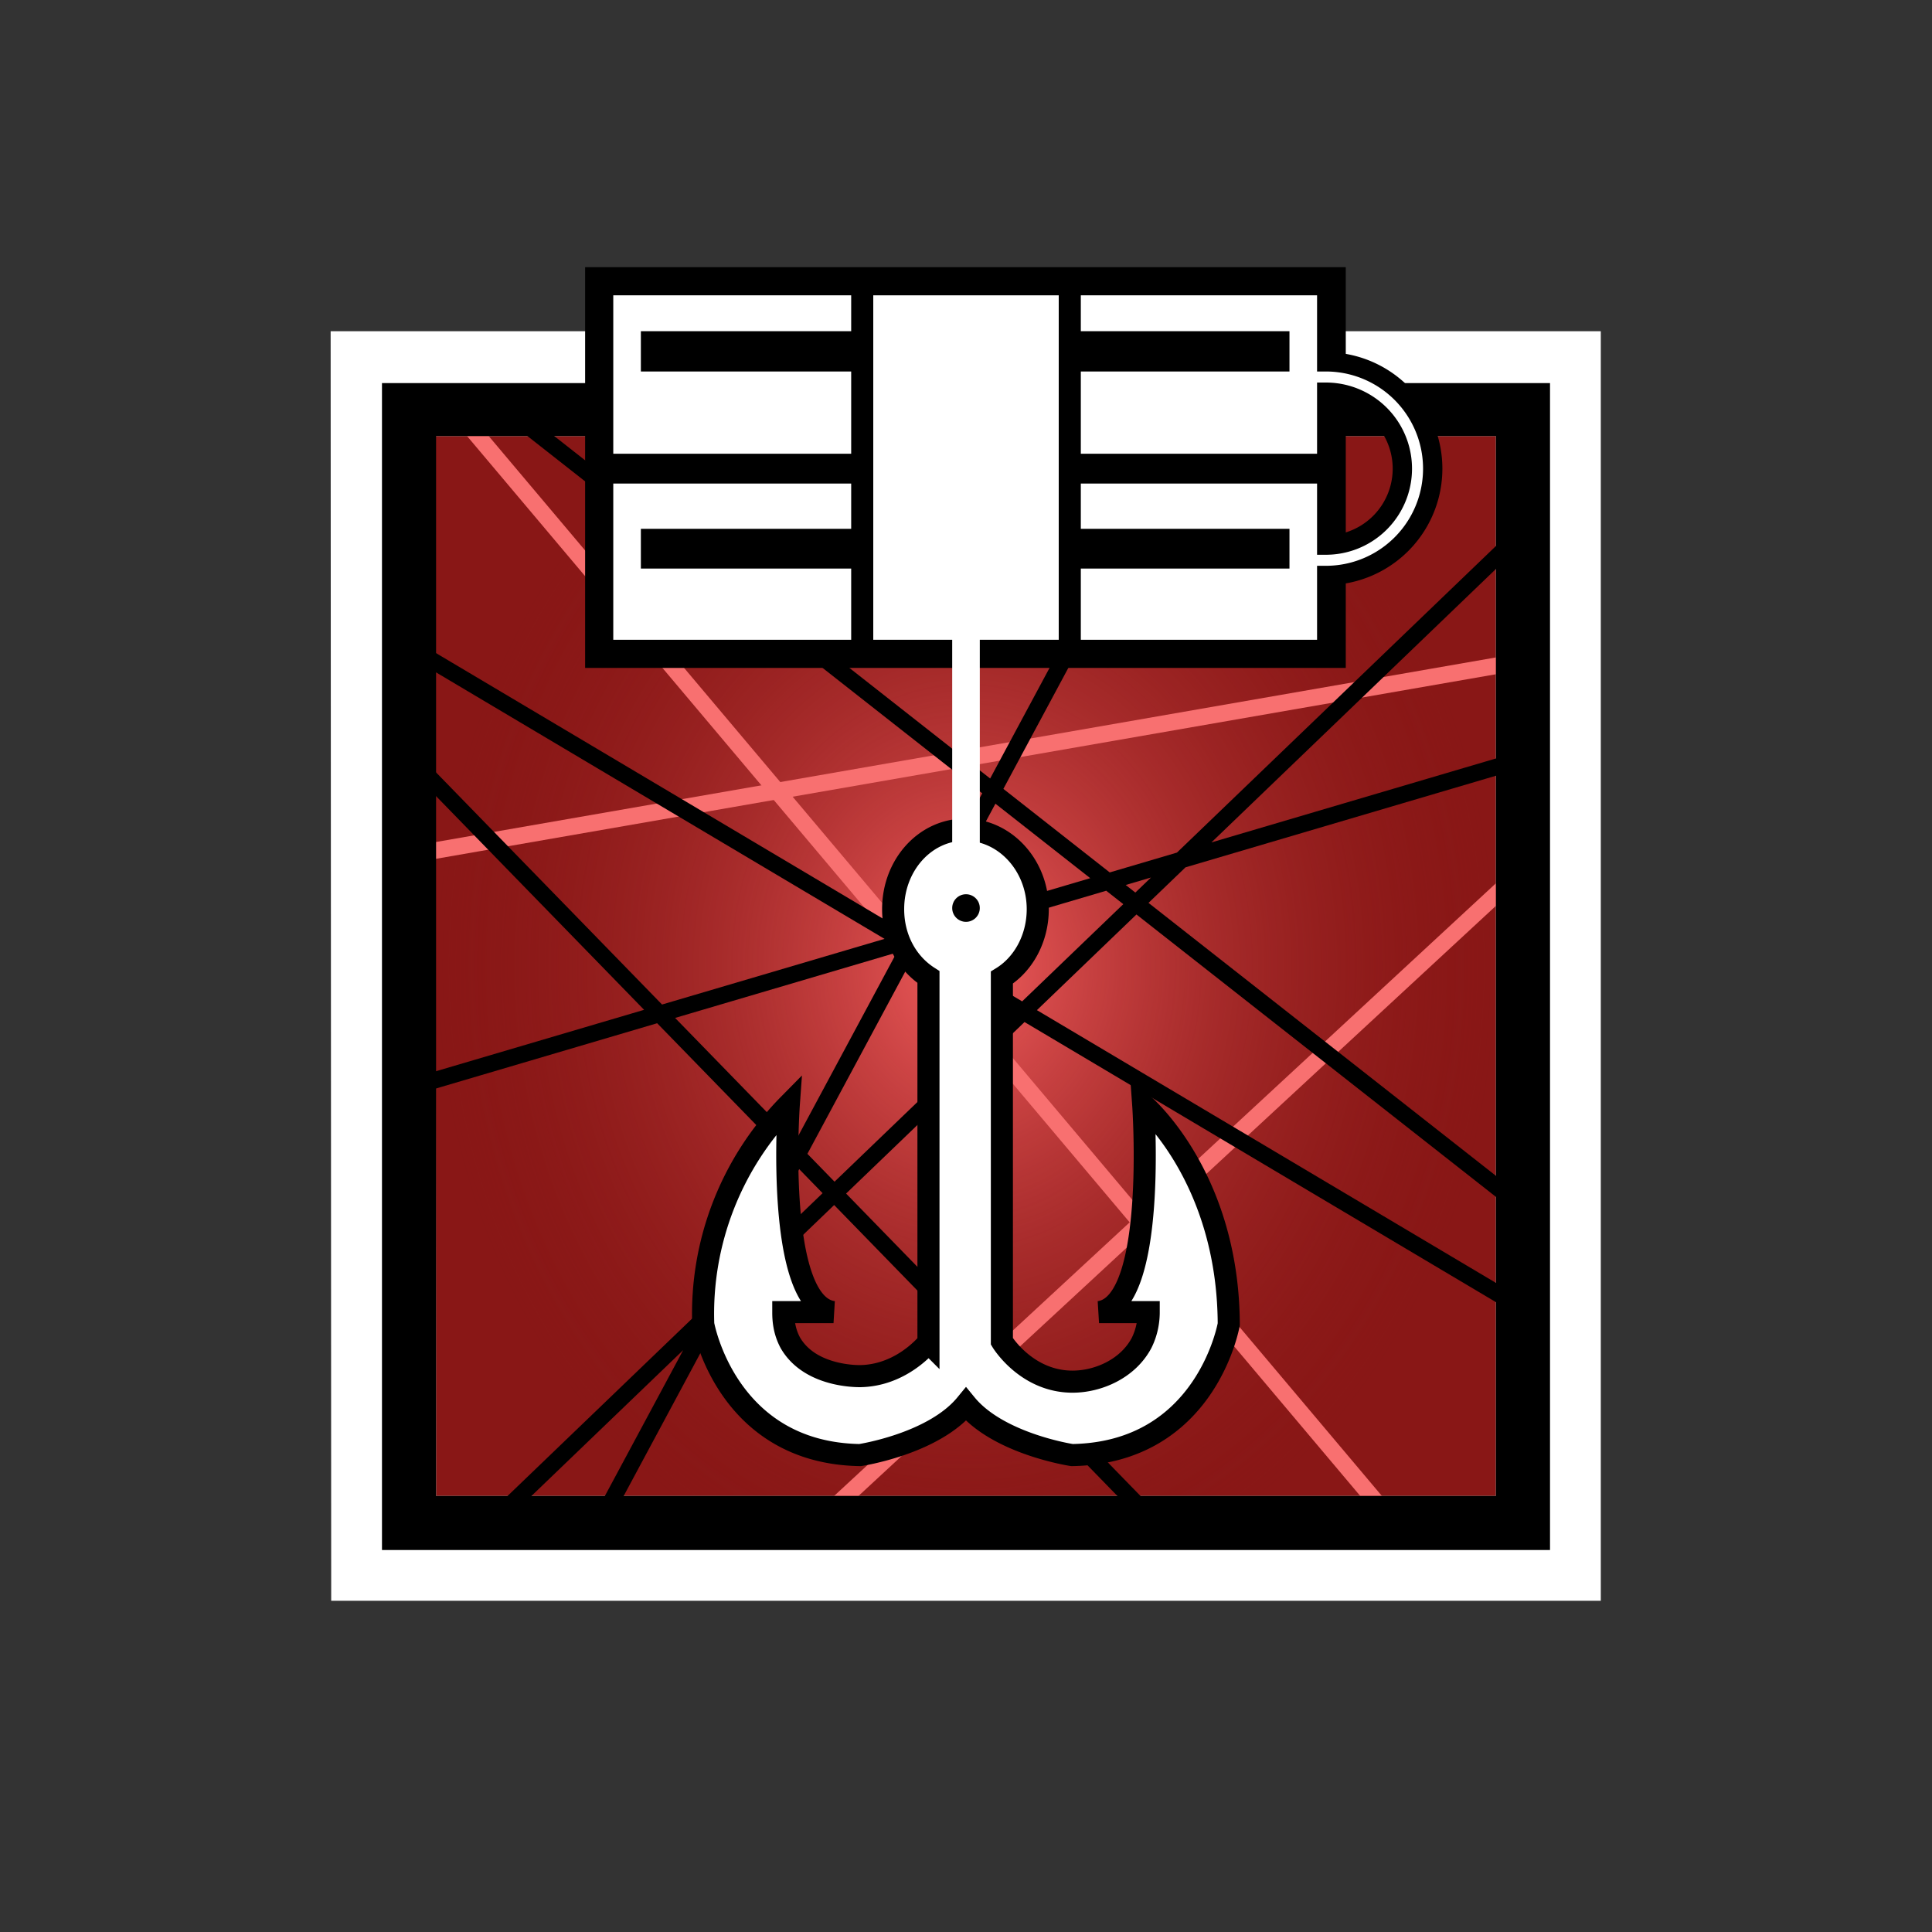 <svg xmlns="http://www.w3.org/2000/svg" viewBox="0 0 350 350"><rect x="0" y="0" width="350" height="350" fill="#333333" stroke="none"/><switch><g><path fill="#fff" d="M59.9 60H290v230H60z"/><path fill="#891716" d="M78.9 79H271v192H79z"/><radialGradient id="a" cx="175.1" cy="175" r="96" gradientTransform="matrix(1 0 0 1.2 0 -35)" gradientUnits="userSpaceOnUse"><stop offset="0" stop-color="#fd6566" stop-opacity=".9"/><stop offset="1" stop-color="#891716" stop-opacity="0"/></radialGradient><path fill="url(#a)" d="M79.1 79h192v192h-192z"/><g stroke="#f87070" stroke-width="3" stroke-miterlimit="10"><path fill="none" d="M278.3 155.3L149 275M75.3 154.7l201-35"/><path fill="#df6c6d" d="M84.3 76.3l167.7 199"/></g><path d="M94.8 76.5L272 215.7M91 274L273.7 98.4m-197 20.3l199.6 118.6m-199.6-41l198.6-58.6M76 139l136.3 140m-103-4.3L216 76" fill="none" stroke="#000" stroke-width="3" stroke-miterlimit="10"/><path d="M69.2 69.4v211.4h211.6V69.4H69.2zM271 271H79V79h192v192z"/><path d="M106 48.4h137.8V121H106z"/><path d="M237.8 68.3h2.4a16.6 16.6 0 110 33.2h-2.5" fill="none" stroke="#000" stroke-width="9" stroke-miterlimit="10"/><path d="M237.8 68.3h2.4a16.6 16.6 0 110 33.2h-2.5" fill="none" stroke="#fff" stroke-width="2" stroke-miterlimit="10"/><path fill="#fff" d="M111.1 53.5h127.5v62.4H111.1z"/><path d="M116.1 60h117.5v7.3H116.1zm0 35.8h117.5v7.2H116.1zM109 82.2h132.1v5.4H109z"/><path fill="#fff" d="M156.3 51.5h37.4v66.4h-37.4z"/><path d="M191.8 53.5v62.4h-33.6V53.5h33.6m4-4h-41.6v70.4h41.6V49.5z"/><g><path d="M168.2 243.2V177c-3.9-2.5-6.4-7-6.4-12.3 0-8 5.8-14.4 13-14.4 7.3 0 13.2 6.5 13.2 14.4 0 5.3-2.6 10-6.5 12.4V243c.3.5 4.7 7.3 12.8 7.3 4.6 0 10-2.3 12.5-7 1.1-2.2 1.3-4.3 1.3-5.6h-9c10.6-1.3 8-37.6 8-37.6s15.4 13 15.5 39.8c0 0-4 23.3-28.4 23.7 0 0-13.3-2-19.2-9.2h0c-5.9 7.2-19.2 9.2-19.2 9.2-24.3-.4-28.4-23.7-28.4-23.7a54 54 0 0115.5-39.8s-2.6 36.3 8.1 37.6h-9.1c0 1.3.1 3.4 1.3 5.6 3.5 6 11.8 6 12.6 6 7.2-.1 11.7-5.3 12.4-6.1z" fill="#fff" stroke="#000" stroke-width="4" stroke-miterlimit="10"/><circle cx="175" cy="164.5" r="2.5"/><path fill="#fff" d="M172.5 114.3h5v41h-5z"/></g></g></switch></svg>